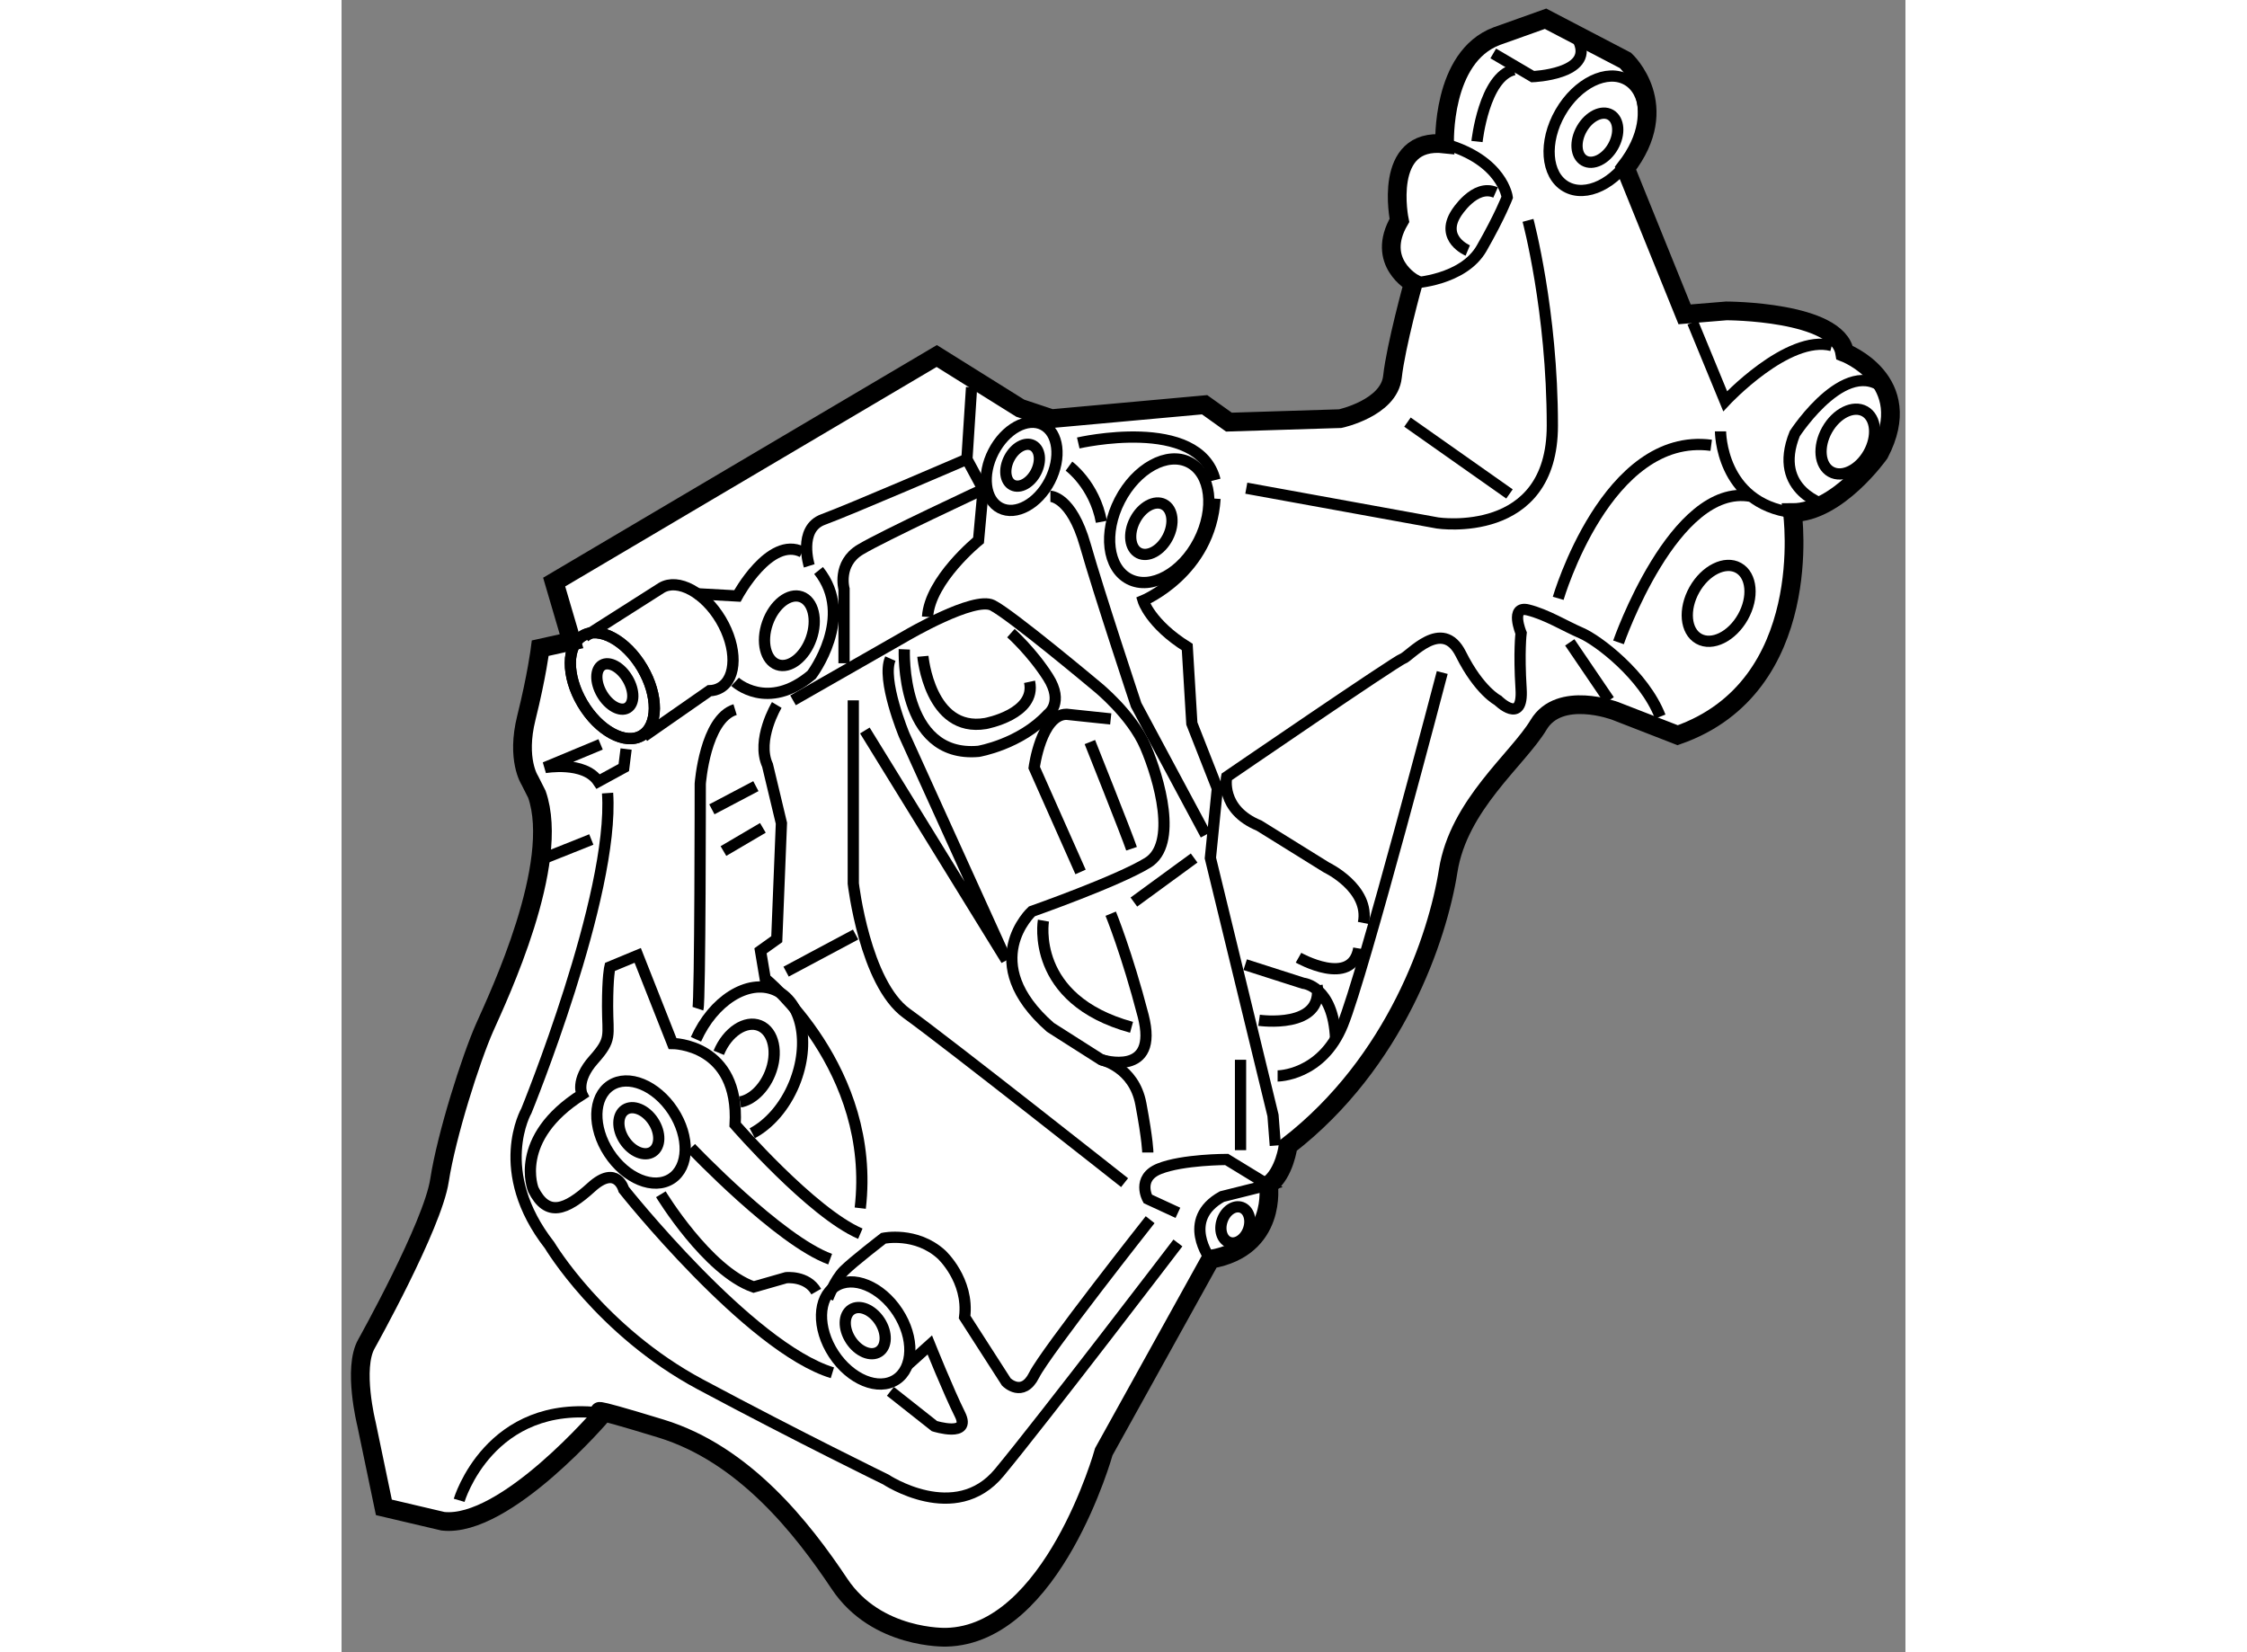 <?xml version="1.0" encoding="utf-8"?>
<!-- Generator: Adobe Illustrator 15.1.0, SVG Export Plug-In . SVG Version: 6.00 Build 0)  -->
<!DOCTYPE svg PUBLIC "-//W3C//DTD SVG 1.1//EN" "http://www.w3.org/Graphics/SVG/1.1/DTD/svg11.dtd">
<svg version="1.1" xmlns="http://www.w3.org/2000/svg" xmlns:xlink="http://www.w3.org/1999/xlink" x="0px" y="0px" width="244.8px"
	 height="180px" viewBox="153.008 31.882 41.758 44.116" enable-background="new 0 0 244.8 180" xml:space="preserve">
	
<rect x="153.008" y="31.882" width="41.758" height="44.116" fill="#808080" stroke="none"/>
	
<g><path fill="#FFFFFF" stroke="#000000" stroke-width="0.5" d="M158.035,52.718c0,0-0.371-0.558-0.092-1.672
			c0.278-1.114,0.371-1.857,0.371-1.857l0.835-0.186l-0.464-1.579l10.216-6.036l2.229,1.393l0.837,0.279l4.086-0.371l0.649,0.464
			l2.972-0.093c0,0,1.301-0.279,1.394-1.114c0.092-0.836,0.556-2.507,0.556-2.507s-1.021-0.557-0.37-1.672
			c0,0-0.465-2.229,1.207-2.042c0,0-0.093-2.322,1.394-2.879l1.301-0.464l2.135,1.114c0,0,1.301,1.207,0,2.879l1.578,3.9
			l1.115-0.092c0,0,2.972,0,3.158,1.114c0,0,1.949,0.743,0.928,2.694c0,0-1.114,1.578-2.322,1.578c0,0,0.651,4.644-3.064,5.944
			l-1.671-0.65c0,0-1.486-0.557-2.043,0.372c-0.558,0.928-2.136,2.135-2.414,3.9c-0.279,1.765-1.395,5.108-4.273,7.337
			c0,0-0.092,0.743-0.524,1.053c0,0,0.247,1.671-1.549,1.981l-2.849,5.139c0,0-1.361,4.892-4.21,4.953c0,0-1.856,0.062-2.847-1.425
			c-0.991-1.485-2.539-3.466-4.768-4.147c-2.229-0.682-1.548-0.403-1.548-0.403s-2.601,3.064-4.272,2.878l-1.578-0.371l-0.465-2.229
			c0,0-0.371-1.486,0-2.136c0,0,1.766-3.157,1.95-4.365c0.186-1.207,0.837-3.25,1.207-4.085c0.372-0.836,2.043-4.365,1.394-6.223
			L158.035,52.718z"></path><path fill="none" stroke="#000000" stroke-width="0.3" d="M177.166,44.917l5.108,0.929c0,0,3.064,0.464,3.064-2.601
			c0-3.064-0.65-5.479-0.65-5.479"></path><path fill="none" stroke="#000000" stroke-width="0.3" d="M181.623,39.438c0,0,1.333-0.062,1.828-0.929
			c0.495-0.866,0.682-1.361,0.682-1.361s-0.125-0.991-1.673-1.424"></path><path fill="none" stroke="#000000" stroke-width="0.3" d="M183.326,35.661c0,0,0.186-1.733,0.991-1.919"></path><path fill="none" stroke="#000000" stroke-width="0.3" d="M183.76,33.309l1.054,0.619c0,0,1.609-0.062,1.237-0.928"></path><ellipse transform="matrix(-0.867 -0.499 0.499 -0.867 330.536 159.311)" fill="none" stroke="#000000" stroke-width="0.3" cx="186.547" cy="35.506" rx="1.114" ry="1.641"></ellipse><ellipse transform="matrix(-0.867 -0.498 0.498 -0.867 330.594 159.244)" fill="none" stroke="#000000" stroke-width="0.3" cx="186.547" cy="35.507" rx="0.479" ry="0.705"></ellipse><path fill="none" stroke="#000000" stroke-width="0.3" d="M187.104,49.034c0,0,1.486-4.272,3.529-3.9"></path><path fill="none" stroke="#000000" stroke-width="0.3" d="M185.494,47.858c0,0,1.3-4.458,4.085-4.086"></path><path fill="none" stroke="#000000" stroke-width="0.3" d="M189.085,40.49l0.867,2.105c0,0,1.671-1.795,2.848-1.486"></path><path fill="none" stroke="#000000" stroke-width="0.3" d="M189.828,43.4c0,0,0,1.919,1.918,2.167"></path><path fill="none" stroke="#000000" stroke-width="0.3" d="M188.218,51.016c-0.433-1.115-1.672-2.043-2.105-2.229
			c-0.433-0.186-0.928-0.496-1.424-0.619c-0.495-0.124-0.186,0.619-0.186,0.619s-0.062,0.496,0,1.486
			c0.063,0.991-0.619,0.31-0.619,0.31s-0.495-0.248-0.99-1.238c-0.495-0.991-1.361,0.062-1.548,0.124
			c-0.187,0.062-4.705,3.157-4.705,3.157s-0.186,0.867,0.866,1.3l1.795,1.115c0,0,1.177,0.557,0.991,1.486"></path><line fill="none" stroke="#000000" stroke-width="0.3" x1="186.855" y1="50.582" x2="185.803" y2="49.034"></line><ellipse transform="matrix(-0.872 -0.49 0.49 -0.872 331.698 182.898)" fill="none" stroke="#000000" stroke-width="0.3" cx="189.766" cy="48.074" rx="0.743" ry="1.084"></ellipse><ellipse transform="matrix(-0.872 -0.489 0.489 -0.872 340.283 176.221)" fill="none" stroke="#000000" stroke-width="0.3" cx="193.144" cy="43.694" rx="0.636" ry="0.925"></ellipse><path fill="none" stroke="#000000" stroke-width="0.3" d="M192.677,45.381c0,0-1.488-0.372-0.867-1.919
			c0,0,1.485-2.291,2.537-1.052"></path><path fill="none" stroke="#000000" stroke-width="0.3" d="M169.83,42.224l-0.124,1.919l0.434,0.805l-0.124,1.362
			c0,0-1.301,1.053-1.361,2.043"></path><path fill="none" stroke="#000000" stroke-width="0.3" d="M165.496,46.991c0,0-0.31-0.991,0.372-1.238
			c0.681-0.248,3.838-1.61,3.838-1.61"></path><path fill="none" stroke="#000000" stroke-width="0.3" d="M166.425,49.591V47.61c0,0-0.187-0.681,0.434-1.053
			c0.619-0.372,3.281-1.61,3.281-1.61"></path><ellipse transform="matrix(-0.889 -0.457 0.457 -0.889 303.03 161.908)" fill="none" stroke="#000000" stroke-width="0.3" cx="171.1" cy="44.298" rx="0.847" ry="1.25"></ellipse><ellipse transform="matrix(-0.889 -0.457 0.457 -0.889 303.056 161.877)" fill="none" stroke="#000000" stroke-width="0.3" cx="171.099" cy="44.298" rx="0.402" ry="0.594"></ellipse><ellipse transform="matrix(-0.889 -0.457 0.457 -0.889 308.806 166.638)" fill="none" stroke="#000000" stroke-width="0.3" cx="174.559" cy="45.968" rx="0.494" ry="0.73"></ellipse><ellipse transform="matrix(-0.889 -0.457 0.457 -0.889 309.267 166.345)" fill="none" stroke="#000000" stroke-width="0.3" cx="174.745" cy="45.782" rx="1.187" ry="1.753"></ellipse><path fill="none" stroke="#000000" stroke-width="0.3" d="M172.679,43.71c0,0,3.219-0.743,3.652,0.99"></path><path fill="none" stroke="#000000" stroke-width="0.3" d="M176.331,45.196c-0.124,1.981-1.919,2.724-1.919,2.724
			s0.186,0.619,1.177,1.238l0.123,2.043l0.681,1.734l-0.186,1.857l1.672,6.873l0.062,0.805"></path><path fill="none" stroke="#000000" stroke-width="0.3" d="M172.431,44.329c0,0,0.682,0.495,0.866,1.486"></path><path fill="none" stroke="#000000" stroke-width="0.3" d="M165.063,50.582l3.034-1.733c0,0,1.796-1.053,2.291-0.805
			c0.494,0.247,2.785,2.167,2.785,2.167s0.929,0.743,1.301,1.61c0.371,0.867,0.866,2.6,0.062,3.096
			c-0.805,0.495-3.096,1.3-3.096,1.3s-1.485,1.362,0.495,3.096l1.362,0.867c0,0,1.548,0.495,1.115-1.177
			c-0.434-1.671-0.866-2.724-0.866-2.724"></path><path fill="none" stroke="#000000" stroke-width="0.3" d="M171.749,56.464c0,0-0.37,2.105,2.353,2.848"></path><line fill="none" stroke="#000000" stroke-width="0.3" x1="174.164" y1="55.968" x2="175.773" y2="54.792"></line><path fill="none" stroke="#000000" stroke-width="0.3" d="M171.935,45.134c0,0,0.558,0,0.93,1.3c0.371,1.3,1.36,4.272,1.36,4.272
			l1.858,3.467"></path><path fill="none" stroke="#000000" stroke-width="0.3" d="M156.148,71.942c0,0,0.804-2.725,3.838-2.322"></path><path fill="none" stroke="#000000" stroke-width="0.3" d="M175.34,65.07c0,0-3.591,4.706-4.768,6.128
			c-1.176,1.424-3.033,0.187-3.033,0.187s-2.29-1.115-4.953-2.539c-2.662-1.424-4.024-3.715-4.024-3.715
			c-1.546-1.981-0.618-3.591-0.618-3.591s2.352-5.758,2.167-8.482"></path><path fill="none" stroke="#000000" stroke-width="0.3" d="M166.114,68.537c-2.228-0.681-5.571-4.892-5.571-4.892
			s-0.185-0.681-0.866-0.062c-0.682,0.62-1.176,0.805-1.549,0.062c0,0-0.557-1.362,1.301-2.539c0,0-0.186-0.371,0.31-0.928
			c0.496-0.558,0.372-0.62,0.372-1.424s0.061-1.053,0.061-1.053l0.744-0.309l0.929,2.353c0,0,1.795,0,1.672,2.167
			c0,0,2.042,2.354,3.343,2.911"></path><path fill="none" stroke="#000000" stroke-width="0.3" d="M162.338,62.531c0,0,2.354,2.477,3.716,2.972"></path><path fill="none" stroke="#000000" stroke-width="0.3" d="M161.534,63.77c0,0,1.237,2.043,2.477,2.476l0.867-0.248
			c0,0,0.557-0.062,0.805,0.371"></path><ellipse transform="matrix(0.837 -0.547 0.547 0.837 -9.667 102.398)" fill="none" stroke="#000000" stroke-width="0.3" cx="167.013" cy="67.422" rx="1.022" ry="1.486"></ellipse><ellipse transform="matrix(0.837 -0.547 0.547 0.837 -9.679 102.335)" fill="none" stroke="#000000" stroke-width="0.3" cx="167.013" cy="67.422" rx="0.462" ry="0.672"></ellipse><ellipse transform="matrix(0.837 -0.547 0.547 0.837 -7.693 98.256)" fill="none" stroke="#000000" stroke-width="0.3" cx="161.008" cy="62.036" rx="1.022" ry="1.486"></ellipse><ellipse transform="matrix(0.836 -0.548 0.548 0.836 -7.653 98.444)" fill="none" stroke="#000000" stroke-width="0.3" cx="161.008" cy="62.036" rx="0.461" ry="0.671"></ellipse><path fill="none" stroke="#000000" stroke-width="0.3" d="M165.991,66.555c0,0,0.187-0.496,0.434-0.743s1.053-0.867,1.053-0.867
			s0.867-0.185,1.548,0.433c0,0,0.742,0.682,0.619,1.672l1.114,1.733c0,0,0.433,0.434,0.743-0.186
			c0.31-0.619,3.096-4.148,3.096-4.148"></path><path fill="none" stroke="#000000" stroke-width="0.3" d="M167.663,69.032l1.176,0.929c0,0,0.991,0.31,0.682-0.31
			c-0.309-0.619-0.806-1.857-0.806-1.857l-0.618,0.557"></path><path fill="none" stroke="#000000" stroke-width="0.3" d="M166.672,50.582v4.891c0,0,0.31,2.663,1.425,3.467
			s5.819,4.52,5.819,4.52"></path><path fill="none" stroke="#000000" stroke-width="0.3" d="M176.207,65.503c0,0-0.805-1.052,0.31-1.671l1.239-0.31l-1.115-0.681
			c0,0-1.177,0-1.796,0.248c-0.62,0.247-0.31,0.805-0.31,0.805l0.805,0.372"></path><path fill="none" stroke="#000000" stroke-width="0.3" d="M173.297,60.179c0,0,0.867,0.186,1.053,1.176
			c0.186,0.991,0.186,1.3,0.186,1.3"></path><line fill="none" stroke="#000000" stroke-width="0.3" x1="177.012" y1="62.593" x2="177.012" y2="60.179"></line><path fill="none" stroke="#000000" stroke-width="0.3" d="M178.002,60.611c0,0,1.177,0.001,1.733-1.361
			c0.558-1.362,2.663-9.411,2.663-9.411"></path><path fill="none" stroke="#000000" stroke-width="0.3" d="M166.981,51.387l3.777,6.129l-2.725-6.005c0,0-0.619-1.486-0.371-2.043"></path><path fill="none" stroke="#000000" stroke-width="0.3" d="M172.74,55.164l-1.238-2.786c0,0,0.186-1.424,0.866-1.424l1.178,0.124"></path><path fill="none" stroke="#000000" stroke-width="0.3" d="M168.034,49.22c0,0-0.123,2.91,1.981,2.724c0,0,1.114-0.186,1.857-0.99
			c0,0,0.434-0.309,0-0.991c-0.434-0.681-0.991-1.176-0.991-1.176"></path><path fill="none" stroke="#000000" stroke-width="0.3" d="M168.53,49.406c0,0,0.185,2.042,1.671,1.795
			c0,0,1.362-0.248,1.178-1.114"></path><path fill="none" stroke="#000000" stroke-width="0.3" d="M174.102,54.544c-0.124-0.372-1.113-2.848-1.113-2.848"></path><path fill="none" stroke="#000000" stroke-width="0.3" d="M162.524,58.816c0.062-0.186,0.062-6.006,0.062-6.006
			s0.125-1.733,0.93-1.981"></path><path fill="none" stroke="#000000" stroke-width="0.3" d="M164.629,50.706c0,0-0.558,0.928-0.247,1.609l0.371,1.548l-0.124,3.096
			l-0.434,0.31l0.125,0.743c0,0,2.972,2.414,2.538,6.129"></path><line fill="none" stroke="#000000" stroke-width="0.3" x1="164.878" y1="57.826" x2="166.734" y2="56.835"></line><path fill="none" stroke="#000000" stroke-width="0.3" d="M159.925,51.758l-1.486,0.619c0,0,1.053-0.186,1.423,0.372l0.682-0.372
			l0.062-0.495"></path><ellipse transform="matrix(0.861 -0.508 0.508 0.861 -3.283 88.389)" fill="none" stroke="#000000" stroke-width="0.3" cx="160.296" cy="50.21" rx="0.929" ry="1.548"></ellipse><ellipse transform="matrix(0.862 -0.507 0.507 0.862 -3.327 88.201)" fill="none" stroke="#000000" stroke-width="0.3" cx="160.296" cy="50.21" rx="0.398" ry="0.663"></ellipse><path fill="none" stroke="#000000" stroke-width="0.3" d="M159.509,48.877l2.043-1.3c0.442-0.261,1.152,0.125,1.587,0.861
			c0.435,0.737,0.428,1.545-0.015,1.806c-0.087,0.052-0.186,0.078-0.292,0.081l-1.751,1.219"></path><ellipse transform="matrix(-0.944 -0.329 0.329 -0.944 304.577 148.987)" fill="none" stroke="#000000" stroke-width="0.3" cx="164.883" cy="48.747" rx="0.619" ry="0.96"></ellipse><path fill="none" stroke="#000000" stroke-width="0.3" d="M162.462,47.734l1.115,0.062c0,0,0.867-1.61,1.733-1.176"></path><path fill="none" stroke="#000000" stroke-width="0.3" d="M163.516,50.087c0,0,0.866,0.805,2.042-0.186
			c0,0,1.177-1.548,0.187-2.786"></path><line fill="none" stroke="#000000" stroke-width="0.3" x1="181.469" y1="43.153" x2="184.193" y2="45.071"></line><path fill="none" stroke="#000000" stroke-width="0.3" d="M183.079,38.571c0,0-0.743-0.31-0.31-0.991c0,0,0.496-0.805,1.053-0.558
			"></path><path fill="none" stroke="#000000" stroke-width="0.3" d="M177.136,57.64l1.548,0.496c0,0,0.806,0.062,0.866,1.486"></path><path fill="none" stroke="#000000" stroke-width="0.3" d="M177.507,59.125c0,0,1.734,0.248,1.549-0.928"></path><line fill="none" stroke="#000000" stroke-width="0.3" x1="163.205" y1="54.606" x2="164.258" y2="53.987"></line><line fill="none" stroke="#000000" stroke-width="0.3" x1="162.896" y1="53.492" x2="164.071" y2="52.873"></line><line fill="none" stroke="#000000" stroke-width="0.3" x1="158.438" y1="54.792" x2="159.677" y2="54.297"></line><path fill="none" stroke="#000000" stroke-width="0.3" d="M163.649,61.306c0.307-0.052,0.625-0.338,0.796-0.754
			c0.228-0.554,0.105-1.13-0.271-1.284c-0.377-0.155-0.866,0.169-1.094,0.725"></path><path fill="none" stroke="#000000" stroke-width="0.3" d="M163.974,62.141c0.448-0.235,0.869-0.707,1.122-1.323
			c0.442-1.083,0.206-2.206-0.528-2.507c-0.714-0.293-1.637,0.294-2.097,1.321"></path><ellipse transform="matrix(0.861 -0.508 0.508 0.861 -3.283 88.389)" fill="none" stroke="#000000" stroke-width="0.3" cx="160.296" cy="50.21" rx="0.929" ry="1.548"></ellipse><path fill="none" stroke="#000000" stroke-width="0.3" d="M178.56,57.454c0,0,1.424,0.805,1.609-0.247"></path><ellipse transform="matrix(-0.943 -0.333 0.333 -0.943 322.226 184.367)" fill="none" stroke="#000000" stroke-width="0.3" cx="176.929" cy="64.541" rx="0.371" ry="0.495"></ellipse></g>


</svg>